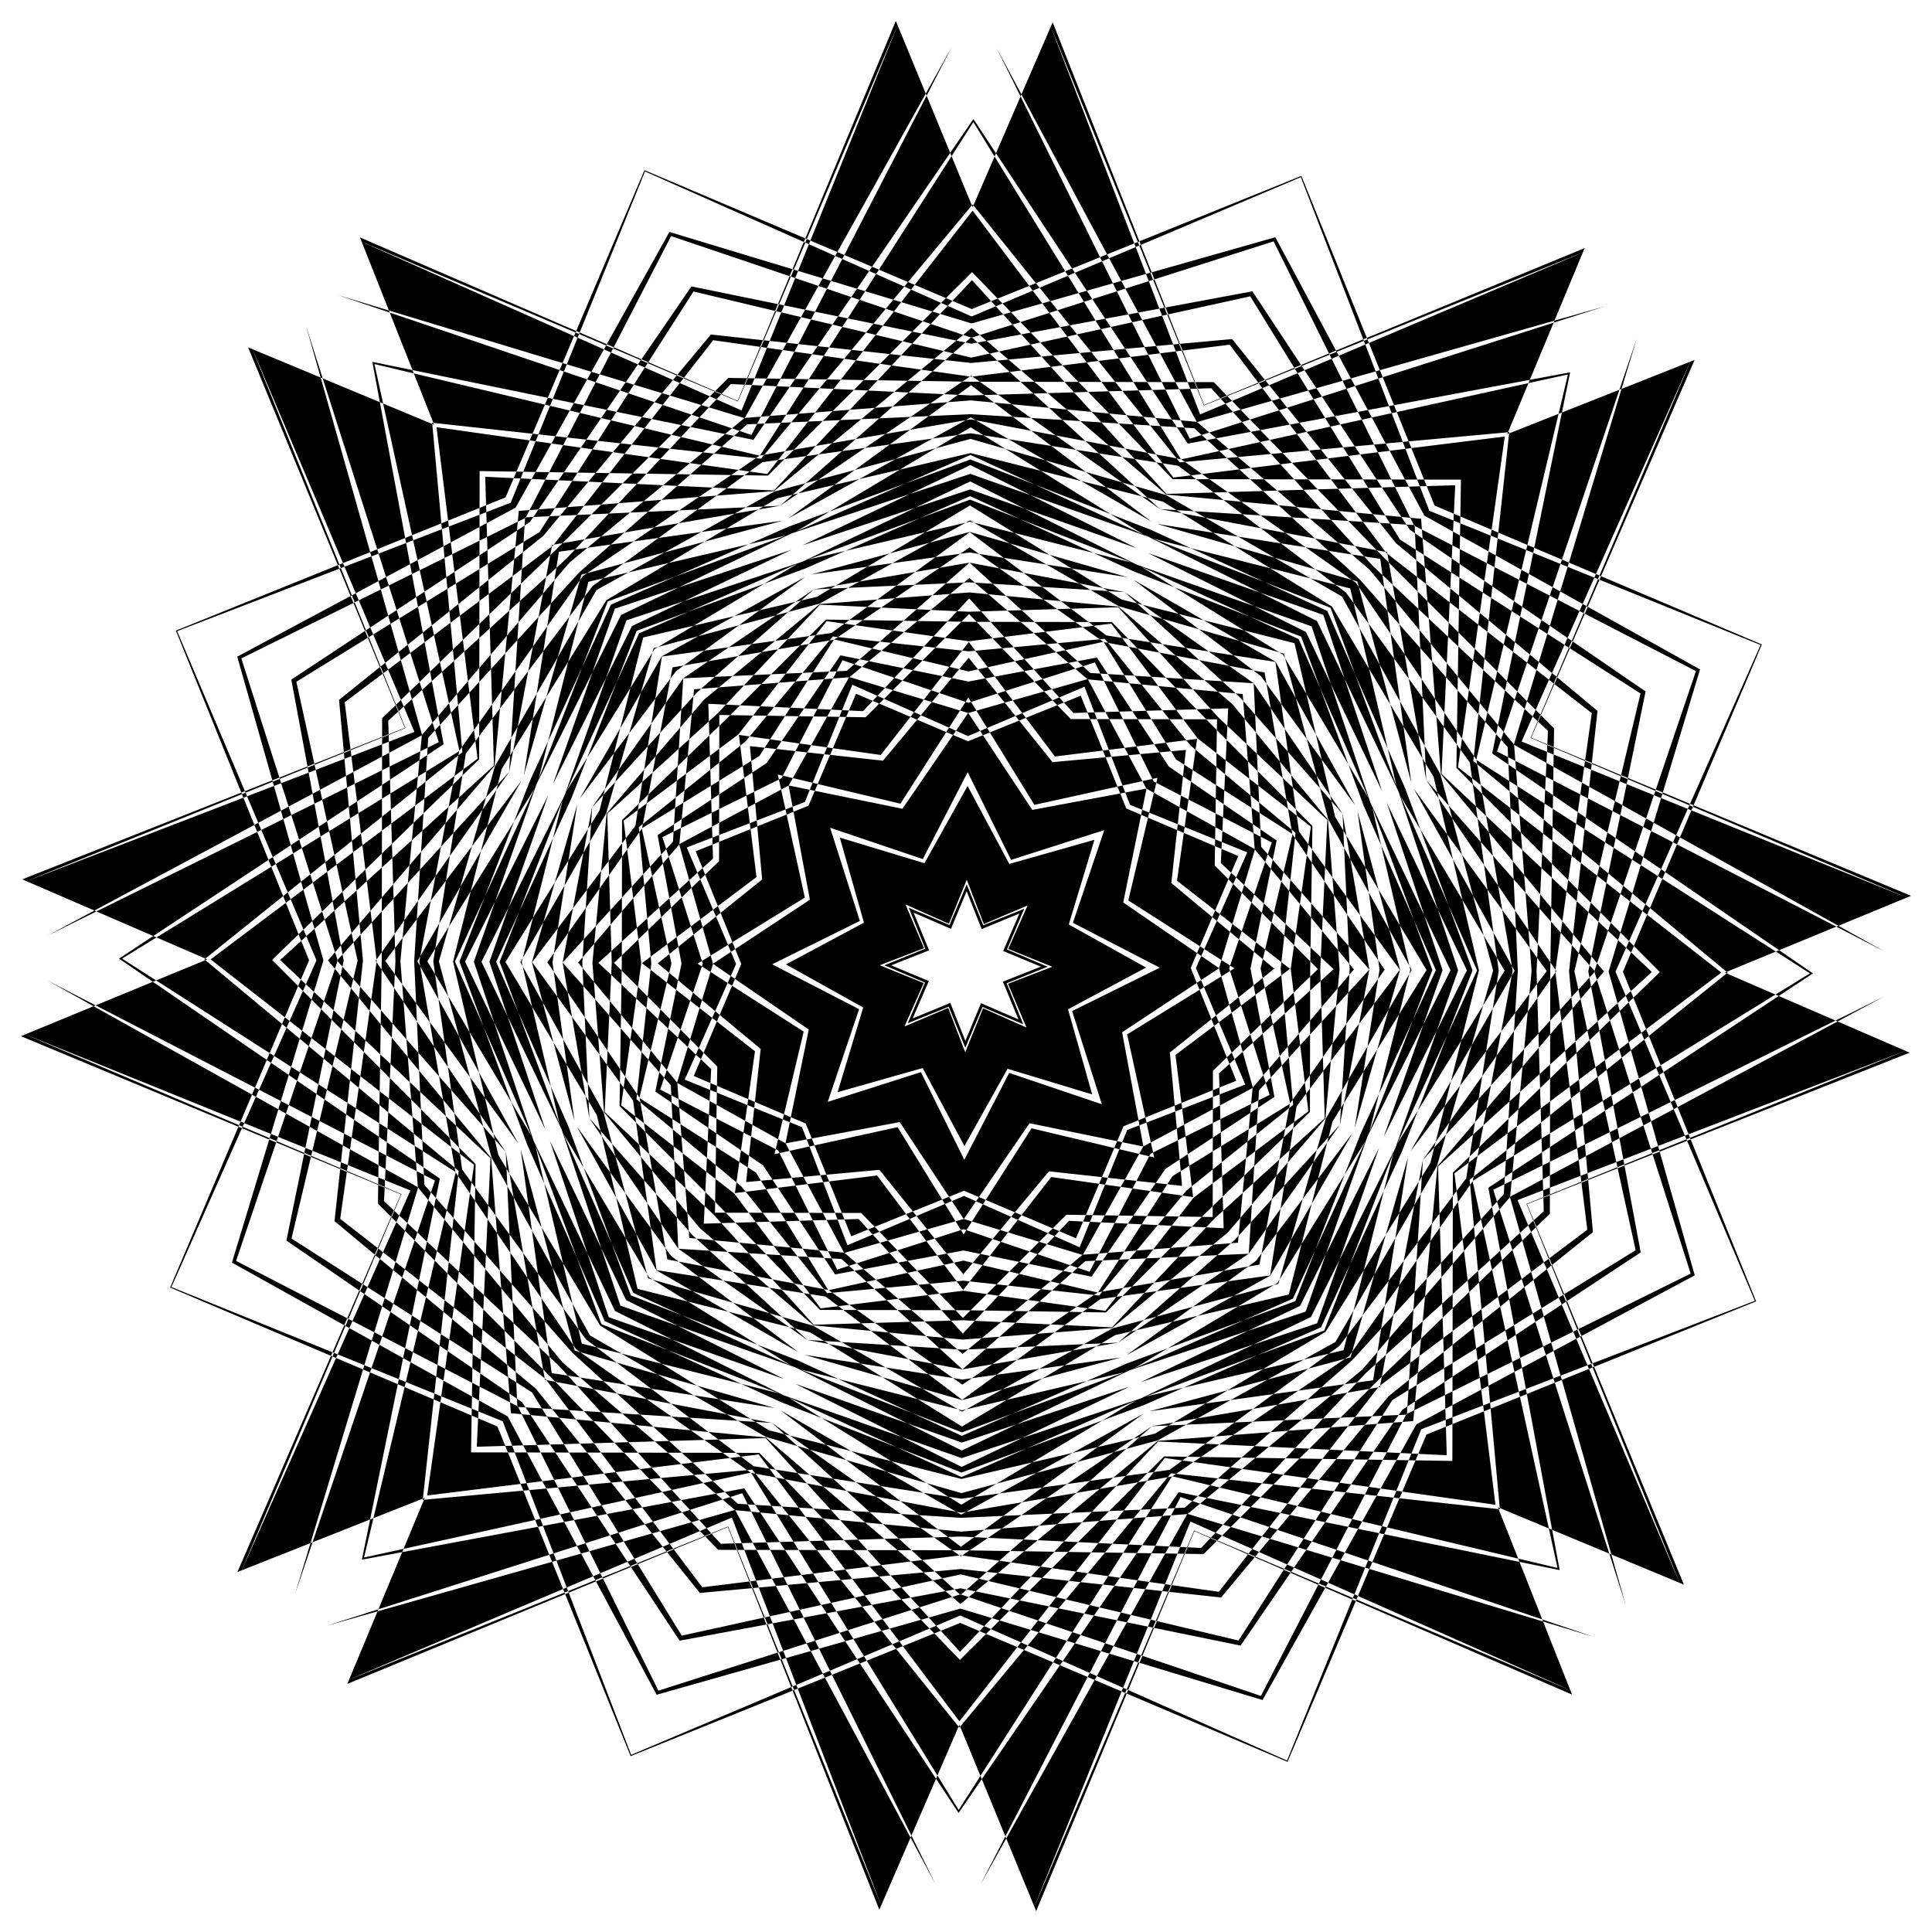 <svg xmlns="http://www.w3.org/2000/svg" viewBox="0 0 1635.421 1635.421"><path d="M803.697 783.024l-34.437-14.617 14.014 34.686-34.686 14.014 34.436 14.618-14.617 34.436 34.686-14.014 14.015 34.686 14.617-34.436 34.436 14.617-14.014-34.686 34.686-14.014-34.436-14.618 14.617-34.436-34.686 14.014-14.014-34.686-14.617 34.436zm-34.437-14.617l34.437 14.617 14.617-34.436 14.014 34.686 34.686-14.014-14.617 34.436 34.436 14.618-34.686 14.014 14.014 34.686-34.436-14.617-14.618 34.436-14.014-34.686-34.686 14.014 14.617-34.436-34.436-14.618 34.686-14.014-14.014-34.686zm34.437 14.617l-34.437-14.617 14.014 34.686-34.686 14.015 34.436 14.617-14.617 34.436 34.686-14.014 14.015 34.686 14.617-34.436 34.436 14.617-14.014-34.686 34.686-14.014-34.436-14.617 14.617-34.437-34.686 14.014-14.014-34.686-14.617 34.436zm-34.437-14.618l34.436 14.618 14.618-34.437 14.014 34.687 34.687-14.014-14.617 34.436 34.436 14.618-34.686 14.014 14.014 34.687-34.437-14.617-14.618 34.436-14.014-34.686-34.687 14.014 14.618-34.437-34.437-14.618 34.687-14.014-14.014-34.687zm34.436 14.618l-34.437-14.618 14.015 34.687-34.687 14.015 34.437 14.617-14.618 34.437 34.687-14.014 14.014 34.687 14.618-34.437 34.437 14.617-14.014-34.687 34.687-14.014-34.437-14.618 14.617-34.437-34.687 14.015-14.014-34.687-14.618 34.437zm-34.436-14.617l34.436 14.617 14.618-34.436 14.014 34.686 34.687-14.014-14.618 34.437 34.436 14.617-34.686 14.014 14.014 34.687-34.436-14.618-14.618 34.437-14.014-34.687-34.686 14.014 14.617-34.436-34.436-14.618 34.686-14.014-14.014-34.686zm34.437 14.617l-34.437-14.617 14.014 34.686-34.686 14.014 34.436 14.618-14.617 34.436 34.686-14.014 14.015 34.686 14.617-34.436 34.436 14.617-14.014-34.686 34.687-14.014-34.437-14.617 14.617-34.437-34.686 14.014-14.014-34.686-14.617 34.436zm-34.437-14.617l34.437 14.617 14.617-34.436 14.014 34.686 34.686-14.014-14.617 34.437 34.436 14.617-34.686 14.014 14.014 34.686-34.436-14.617-14.618 34.436-14.014-34.686-34.686 14.014 14.617-34.436-34.436-14.618 34.686-14.014-14.014-34.686zm34.437 14.617l-34.437-14.617 14.014 34.686-34.686 14.014 34.436 14.618-14.617 34.436 34.686-14.014 14.014 34.686 14.618-34.436 34.436 14.617-14.014-34.686 34.686-14.014-34.436-14.618 14.617-34.436-34.686 14.014-14.014-34.686-14.617 34.436zm-34.437-14.617l34.436 14.617 14.618-34.436 14.014 34.686 34.686-14.014-14.617 34.436 34.436 14.618-34.686 14.014 14.014 34.686-34.436-14.617-14.618 34.436-14.014-34.686-34.686 14.014 14.617-34.436-34.436-14.618 34.686-14.014-14.014-34.686zm34.437 14.617l-34.437-14.617 14.014 34.686-34.686 14.015 34.436 14.617-14.617 34.436 34.686-14.014 14.015 34.687 14.617-34.437 34.436 14.618-14.014-34.687 34.687-14.014-34.437-14.617 14.618-34.437-34.687 14.014-14.014-34.686-14.617 34.436zm-34.437-14.617l34.436 14.617 14.618-34.436 14.014 34.686 34.686-14.014-14.617 34.437 34.437 14.617-34.687 14.014 14.014 34.686-34.436-14.617-14.618 34.437-14.014-34.687-34.686 14.014 14.617-34.436-34.436-14.618 34.686-14.014-14.014-34.686zm34.437 14.617l-34.437-14.617 14.014 34.686-34.686 14.014 34.436 14.618-14.617 34.436 34.686-14.014 14.014 34.686 14.618-34.436 34.436 14.617-14.014-34.686 34.686-14.014-34.436-14.618 14.617-34.436-34.686 14.014-14.014-34.686-14.617 34.436zm-34.437-14.617l34.436 14.617 14.618-34.436 14.014 34.686 34.686-14.014-14.617 34.436 34.436 14.618-34.686 14.014 14.014 34.686-34.436-14.617-14.618 34.436-14.014-34.686-34.686 14.014 14.617-34.436-34.436-14.618 34.686-14.014-14.014-34.686zm34.437 14.617l-34.437-14.617 14.014 34.686-34.686 14.014 34.436 14.618-14.617 34.436 34.686-14.014 14.015 34.686 14.617-34.436 34.436 14.617-14.014-34.686 34.686-14.014-34.436-14.618 14.617-34.436-34.686 14.014-14.014-34.686-14.617 34.436zm-34.437-14.617l34.437 14.617 14.617-34.436 14.014 34.686 34.686-14.014-14.617 34.436 34.436 14.618-34.686 14.014 14.014 34.686-34.436-14.617-14.618 34.436-14.014-34.686-34.686 14.014 14.617-34.436-34.436-14.618 34.686-14.014-14.014-34.686zm34.437 14.617l-34.437-14.617 14.014 34.686-34.686 14.014 34.436 14.618-14.617 34.436 34.686-14.014 14.015 34.686 14.617-34.436 34.436 14.617-14.014-34.686 34.686-14.014-34.436-14.618 14.617-34.436-34.686 14.014-14.014-34.686-14.617 34.436zm-34.437-14.617l34.437 14.618 14.617-34.437 14.014 34.687 34.686-14.015-14.617 34.437 34.436 14.617-34.686 14.014 14.014 34.686-34.436-14.617-14.617 34.436-14.015-34.686-34.686 14.014 14.618-34.436-34.437-14.618 34.687-14.014-14.015-34.686zm34.437 14.617l-34.437-14.617 14.014 34.686-34.686 14.015 34.437 14.617-14.618 34.436 34.686-14.014 14.015 34.686 14.617-34.436 34.436 14.617-14.014-34.686 34.686-14.014-34.436-14.617 14.617-34.437-34.686 14.014-14.014-34.686-14.617 34.437zm-34.437-14.617l34.437 14.617 14.617-34.436 14.014 34.686 34.686-14.014-14.617 34.436 34.436 14.618-34.686 14.014 14.014 34.686-34.436-14.617-14.618 34.436-14.014-34.686-34.686 14.014 14.617-34.436-34.436-14.618 34.686-14.014-14.014-34.686zm34.437 14.617l-34.437-14.617 14.014 34.686-34.686 14.015 34.436 14.617-14.617 34.436 34.686-14.014 14.015 34.686 14.617-34.436 34.436 14.617-14.014-34.686 34.686-14.014-34.436-14.617 14.617-34.437-34.686 14.014-14.014-34.686-14.617 34.436zm-34.437-14.617l34.436 14.617 14.618-34.436 14.014 34.686 34.686-14.014-14.617 34.436 34.436 14.618-34.686 14.014 14.014 34.686-34.436-14.617-14.618 34.436-14.014-34.686-34.686 14.014 14.617-34.436-34.436-14.618 34.686-14.014-14.014-34.686zm34.437 14.617l-34.437-14.617 14.014 34.686-34.686 14.015 34.436 14.617-14.617 34.436 34.686-14.014 14.015 34.687 14.617-34.437 34.436 14.618-14.014-34.687 34.687-14.014-34.437-14.617 14.618-34.437-34.687 14.014-14.014-34.686-14.617 34.436zm-34.437-14.617l34.436 14.617 14.618-34.436 14.014 34.686 34.686-14.014-14.617 34.436 34.436 14.618-34.686 14.014 14.014 34.686-34.436-14.617-14.618 34.436-14.014-34.686-34.686 14.014 14.617-34.436-34.436-14.618 34.686-14.014-14.014-34.686zm34.437 14.617l-34.437-14.617 14.014 34.686-34.686 14.015 34.437 14.617-14.618 34.436 34.686-14.014 14.015 34.686 14.617-34.436 34.436 14.617-14.014-34.686 34.686-14.014-34.436-14.618 14.617-34.436-34.686 14.014-14.014-34.686-14.617 34.437zm-34.437-14.617l34.436 14.617 14.618-34.436 14.014 34.686 34.686-14.014-14.617 34.436 34.436 14.618-34.686 14.014 14.014 34.686-34.436-14.617-14.618 34.436-14.014-34.686-34.686 14.014 14.617-34.436-34.436-14.618 34.686-14.014-14.014-34.686zm34.437 14.617l-34.437-14.617 14.014 34.686-34.686 14.015 34.436 14.617-14.617 34.436 34.686-14.014 14.015 34.686 14.617-34.436 34.436 14.617-14.014-34.686 34.686-14.014-34.436-14.617 14.617-34.437-34.686 14.014-14.014-34.686-14.617 34.436zm-34.437-14.617l34.437 14.617 14.617-34.436 14.014 34.686 34.686-14.014-14.617 34.437 34.436 14.617-34.686 14.014 14.014 34.686-34.436-14.617-14.618 34.436-14.014-34.686-34.686 14.014 14.617-34.436-34.436-14.618 34.686-14.014-14.014-34.686zm34.437 14.617l-34.437-14.617 14.014 34.686-34.686 14.015 34.437 14.617-14.618 34.436 34.686-14.014 14.015 34.686 14.617-34.436 34.436 14.617-14.014-34.686 34.686-14.014-34.436-14.617 14.617-34.437-34.686 14.014-14.014-34.686-14.617 34.437zm-34.437-14.617l34.437 14.618 14.617-34.437 14.014 34.687 34.686-14.015-14.617 34.437 34.436 14.617-34.686 14.014 14.014 34.686-34.436-14.617-14.617 34.436-14.015-34.686-34.686 14.014 14.618-34.436-34.437-14.617 34.687-14.015-14.015-34.686zm34.437 14.617l-34.437-14.617 14.014 34.686-34.686 14.015 34.437 14.617-14.618 34.436 34.686-14.014 14.015 34.686 14.617-34.436 34.436 14.617-14.014-34.686 34.686-14.014-34.436-14.617 14.617-34.437-34.686 14.014-14.014-34.686-14.617 34.437zm-34.437-14.617l34.437 14.618 14.617-34.437 14.014 34.687 34.686-14.015-14.617 34.437 34.436 14.617-34.686 14.014 14.014 34.686-34.436-14.617-14.618 34.436-14.014-34.686-34.686 14.014 14.618-34.436-34.437-14.618 34.687-14.014-14.015-34.686zm34.437 14.618l-34.437-14.618 14.014 34.686-34.686 14.015 34.437 14.617-14.618 34.436 34.686-14.014 14.015 34.686 14.617-34.436 34.436 14.617-14.014-34.686 34.686-14.014-34.436-14.617 14.617-34.437-34.686 14.014-14.014-34.686-14.617 34.437zm-30.375-10.484L805 786.249l13.264-31.866 12.706 32.093 31.912-13.154L849.172 805l31.866 13.264-32.093 12.706 13.154 31.912-31.677-13.709-13.264 31.866-12.706-32.093-31.911 13.154 13.708-31.677-31.866-13.264 32.093-12.706-13.154-31.911zm-48.721-185.286l-40.228 94.77-95.458 38.568 38.568 95.458-40.228 94.77 94.77 40.227 38.568 95.458 95.458-38.567 94.77 40.227 40.227-94.77 95.458-38.567-38.567-95.458 40.227-94.77-94.77-40.228-38.567-95.457-95.458 38.567-94.77-40.228zm-40.228 94.77l40.228-94.77 94.77 40.228 95.457-38.567 38.568 95.457 94.77 40.228-40.227 94.77 38.567 95.457-95.458 38.568-40.227 94.77-94.77-40.227-95.458 38.567-38.568-95.458-94.77-40.227 40.228-94.77-38.568-95.458 95.458-38.567zm40.228-94.77l-40.228 94.77-95.458 38.568 38.568 95.458-40.228 94.77 94.77 40.227 38.568 95.458 95.457-38.568 94.77 40.228 40.228-94.77 95.458-38.568-38.568-95.457 40.228-94.77-94.77-40.228-38.568-95.458-95.457 38.568-94.77-40.228zm-40.228 94.77l40.227-94.77 94.77 40.228 95.459-38.568 38.567 95.458 94.77 40.227-40.227 94.77 38.567 95.459-95.458 38.567-40.227 94.77-94.77-40.227-95.458 38.567-38.568-95.458-94.77-40.227 40.228-94.77-38.568-95.458 95.458-38.568zm40.227-94.77l-40.227 94.77-95.458 38.568 38.568 95.458-40.228 94.77 94.77 40.227 38.568 95.458 95.458-38.567 94.77 40.227 40.227-94.77 95.458-38.567-38.567-95.458 40.227-94.77-94.77-40.228-38.567-95.458-95.458 38.568-94.77-40.228zm-40.227 94.77l40.228-94.77 94.77 40.228 95.457-38.567 38.568 95.457 94.77 40.228-40.228 94.77 38.568 95.457-95.458 38.568-40.227 94.77-94.77-40.228-95.458 38.568-38.567-95.458-94.77-40.227 40.227-94.77-38.567-95.458 95.457-38.567zm40.228-94.77l-40.228 94.77-95.457 38.568 38.567 95.458-40.227 94.77 94.77 40.227 38.567 95.458 95.458-38.567 94.77 40.227 40.227-94.77 95.458-38.567-38.568-95.458 40.228-94.77-94.77-40.228-38.568-95.457-95.457 38.567-94.77-40.227zm-40.228 94.77l40.227-94.77 94.77 40.228 95.459-38.568 38.567 95.458 94.77 40.228-40.227 94.77 38.567 95.458-95.457 38.567-40.228 94.77-94.77-40.227-95.458 38.567-38.568-95.457-94.77-40.228 40.228-94.77-38.568-95.458 95.458-38.568zm40.228-94.77l-40.228 94.77-95.458 38.568 38.568 95.458-40.228 94.77 94.77 40.227 38.568 95.458 95.458-38.567 94.77 40.227 40.227-94.77 95.458-38.567-38.567-95.458 40.227-94.77-94.77-40.228-38.567-95.458-95.458 38.568-94.77-40.228zm-40.228 94.77l40.228-94.77 94.77 40.228 95.457-38.567 38.568 95.457 94.77 40.228-40.228 94.77 38.568 95.457-95.458 38.568-40.227 94.77-94.77-40.228-95.458 38.568-38.567-95.458-94.77-40.227 40.227-94.77-38.567-95.458 95.457-38.567zm40.228-94.77l-40.228 94.77-95.457 38.568 38.567 95.458-40.227 94.77 94.77 40.227 38.567 95.458 95.458-38.568 94.77 40.228 40.227-94.77 95.458-38.568-38.568-95.457 40.228-94.77-94.77-40.228-38.568-95.457-95.457 38.567-94.77-40.227zm-40.228 94.77l40.228-94.77 94.77 40.228 95.457-38.567 38.568 95.457 94.77 40.228-40.227 94.77 38.567 95.458-95.458 38.567-40.227 94.77-94.77-40.227-95.458 38.567-38.568-95.458-94.77-40.227 40.228-94.77-38.568-95.458 95.458-38.567zm40.228-94.77l-40.228 94.77-95.458 38.568 38.568 95.458-40.228 94.77 94.77 40.227 38.568 95.458 95.458-38.567 94.77 40.227 40.227-94.77 95.458-38.567-38.567-95.458 40.227-94.77-94.77-40.228-38.567-95.458-95.458 38.568-94.77-40.228zm-40.228 94.77l40.227-94.77 94.77 40.228 95.459-38.568 38.567 95.458 94.77 40.227-40.227 94.77 38.567 95.459-95.458 38.567-40.227 94.77-94.77-40.227-95.458 38.567-38.568-95.458-94.77-40.227 40.228-94.77-38.568-95.458 95.458-38.568zm40.228-94.77l-40.228 94.77-95.458 38.568 38.568 95.458-40.228 94.77 94.77 40.227 38.568 95.458 95.458-38.567 94.77 40.227 40.227-94.77 95.458-38.567-38.567-95.458 40.227-94.77-94.77-40.228-38.567-95.458-95.458 38.568-94.77-40.228zm-40.228 94.77l40.228-94.77 94.77 40.228 95.457-38.567 38.568 95.457 94.77 40.228-40.227 94.77 38.567 95.457-95.458 38.568-40.227 94.77-94.77-40.227-95.458 38.567-38.567-95.458-94.77-40.227 40.227-94.77-38.567-95.458 95.457-38.567zm40.228-94.77l-40.228 94.77-95.457 38.568 38.567 95.458-40.227 94.77 94.77 40.227 38.567 95.458 95.458-38.568 94.77 40.228 40.227-94.77 95.458-38.567-38.567-95.458 40.227-94.77-94.77-40.228-38.567-95.457-95.458 38.567-94.77-40.227zm-40.228 94.77l40.228-94.77 94.77 40.228 95.458-38.568 38.567 95.458 94.77 40.228-40.227 94.77 38.567 95.458-95.458 38.567-40.227 94.77-94.77-40.227-95.458 38.567-38.568-95.458-94.77-40.227 40.228-94.77-38.568-95.458 95.458-38.568zm40.228-94.77l-40.228 94.77-95.458 38.568 38.568 95.458-40.228 94.77 94.77 40.227 38.568 95.458 95.458-38.567 94.77 40.227 40.227-94.77 95.458-38.567-38.568-95.458 40.228-94.77-94.77-40.228-38.567-95.458-95.458 38.568-94.77-40.228zm-40.228 94.77l40.228-94.77 94.77 40.228 95.458-38.568 38.567 95.458 94.77 40.228-40.227 94.77 38.567 95.458-95.458 38.567-40.227 94.77-94.77-40.227-95.458 38.567-38.568-95.458-94.77-40.227 40.228-94.77-38.568-95.458 95.458-38.568zm40.228-94.77l-40.228 94.77-95.458 38.568 38.568 95.458-40.228 94.77 94.77 40.227 38.568 95.458 95.458-38.567 94.77 40.227 40.227-94.77 95.458-38.567-38.567-95.458 40.227-94.77-94.77-40.228-38.567-95.457-95.458 38.567-94.77-40.228zm-40.228 94.77l40.228-94.77 94.77 40.228 95.457-38.567 38.568 95.457 94.77 40.228-40.227 94.77 38.567 95.458-95.458 38.567-40.227 94.77-94.77-40.227-95.458 38.567-38.568-95.458-94.77-40.227 40.228-94.77-38.568-95.458 95.458-38.567zm40.228-94.77l-40.228 94.77-95.458 38.568 38.568 95.458-40.228 94.77 94.77 40.227 38.568 95.458 95.458-38.567 94.77 40.227 40.227-94.77 95.458-38.567-38.567-95.458 40.227-94.77-94.77-40.228-38.567-95.458-95.458 38.568-94.77-40.228zm-40.228 94.77l40.228-94.77 94.77 40.228 95.457-38.568 38.568 95.458 94.77 40.228-40.227 94.77 38.567 95.457-95.458 38.568-40.227 94.77-94.77-40.227-95.458 38.567-38.568-95.458-94.77-40.227 40.228-94.77-38.568-95.458 95.458-38.568zm40.228-94.77l-40.228 94.77-95.458 38.568 38.568 95.458-40.228 94.77 94.77 40.227 38.568 95.458 95.458-38.568 94.77 40.228 40.227-94.77 95.458-38.567-38.568-95.458 40.228-94.77-94.77-40.228-38.567-95.458-95.458 38.568-94.77-40.228zm-40.228 94.77l40.228-94.77 94.77 40.228 95.457-38.568 38.568 95.458 94.77 40.228-40.227 94.77 38.567 95.458-95.458 38.567-40.227 94.77-94.77-40.227-95.458 38.567-38.568-95.458-94.77-40.227 40.228-94.77-38.568-95.458 95.458-38.568zm40.228-94.77l-40.228 94.77-95.458 38.568 38.568 95.457-40.228 94.77 94.77 40.228 38.568 95.458 95.458-38.568 94.77 40.228 40.227-94.77 95.458-38.568-38.568-95.457 40.228-94.77-94.77-40.228-38.568-95.458-95.457 38.568-94.77-40.228zm-40.228 94.77l40.228-94.77 94.77 40.228 95.457-38.568 38.568 95.458 94.77 40.228-40.227 94.77 38.567 95.457-95.458 38.568-40.227 94.77-94.77-40.227-95.458 38.567-38.568-95.458-94.77-40.227 40.228-94.77-38.568-95.458 95.458-38.568zm40.228-94.77l-40.228 94.77-95.458 38.568 38.568 95.457-40.228 94.77 94.77 40.228 38.568 95.458 95.457-38.568 94.77 40.228 40.228-94.77 95.458-38.568-38.568-95.457 40.228-94.77-94.77-40.228-38.568-95.458-95.457 38.567-94.77-40.227zm-40.228 94.77l40.227-94.77 94.77 40.228 95.459-38.568 38.567 95.458 94.77 40.227-40.227 94.77 38.567 95.458-95.458 38.568-40.227 94.77-94.77-40.228-95.458 38.568-38.568-95.458-94.77-40.227 40.227-94.77-38.567-95.458 95.458-38.568zm40.228-94.77l-40.228 94.77-95.458 38.568 38.568 95.457-40.228 94.77 94.77 40.228 38.568 95.458 95.458-38.567 94.77 40.227 40.227-94.77 95.458-38.568-38.567-95.457 40.227-94.77-94.77-40.228-38.567-95.458-95.458 38.568-94.77-40.228zm-40.228 94.77l40.227-94.77 94.77 40.228 95.459-38.568 38.567 95.458 94.77 40.227-40.227 94.77 38.567 95.459-95.458 38.567-40.227 94.77-94.77-40.227-95.458 38.567-38.568-95.458-94.77-40.227 40.228-94.77-38.568-95.458 95.458-38.568zm40.227-94.77l-40.227 94.77-95.458 38.568 38.567 95.458-40.227 94.77 94.77 40.228 38.568 95.457 95.458-38.567 94.77 40.227 40.228-94.77 95.457-38.567-38.567-95.458 40.227-94.77-94.77-40.228-38.567-95.458-95.458 38.568-94.77-40.228zm-43.312 91.63l40.226-99.27 97.895 43.466 98.64-41.751 38.487 99.958 99.27 40.226-43.466 97.895 41.751 98.64-99.957 38.487-40.226 99.27-97.896-43.466-98.639 41.751-38.487-99.957-99.271-40.226 43.466-97.896-41.751-98.639 99.958-38.487zm37.582-105.813l-51.268 91.887-92.767 49.657 28.72 101.226-30.483 100.709 91.887 51.269 49.657 92.767 101.226-28.721 100.709 30.483 51.269-91.886 92.767-49.657-28.721-101.226 30.483-100.71-91.886-51.268-49.657-92.767-101.226 28.72-100.71-30.483zm-57.33 85.718l51.59-99.924 106.525 36.042 107.137-34.177 49.84 100.81 99.924 51.59-36.042 106.524 34.177 107.138-100.81 49.838-51.59 99.924-106.525-36.042-107.137 34.178-49.839-100.81-99.924-51.59 36.042-106.525L560.73 708.63l100.81-49.839zm49.922-104.054l-62.547 91.207-92.285 60.946 20.266 108.72-22.16 108.35 91.207 62.547 60.946 92.285 108.72-20.266 108.35 22.16 62.547-91.207 92.285-60.945-20.266-108.72 22.16-108.35-91.207-62.548-60.945-92.285-108.72 20.266-108.351-22.16zm-68.537 85.111l63.088-98.597 113.874 27.1 114.33-25.109 61.357 99.684 98.598 63.088-27.1 113.874 25.108 114.33-99.683 61.357-63.089 98.598-113.873-27.1-114.33 25.108-61.358-99.683-98.597-63.089 27.1-113.873-25.109-114.33 99.684-61.358zm62.085-101.081l-74.012 88.944-90.223 72.448 10.559 115.228-12.568 115.026 88.944 74.012 72.448 90.223 115.228-10.56 115.026 12.569 74.012-88.945 90.222-72.448-10.558-115.228 12.568-115.025-88.945-74.012-72.448-90.223-115.228 10.559-115.025-12.568zm-79.975 82.877l74.736-95.843 120.339 17.027 120.617-14.924 73.052 97.132 95.843 74.736-17.028 120.338 14.925 120.618-97.133 73.052-74.736 95.842-120.338-17.027-120.617 14.925-73.052-97.133L525.8 935.65l17.028-120.338-14.925-120.617 97.132-73.052zm74.192-97.188l-85.738 85.438-86.922 84.235-.212 121.04-1.9 121.026 85.438 85.739 84.235 86.922 121.04.212 121.026 1.9 85.739-85.438 86.922-84.235.212-121.04 1.9-121.026-85.438-85.74-84.235-86.92-121.04-.213-121.027-1.9zm-91.707 79.364l86.613-91.973 126.195 5.994 126.28-3.79 84.994 93.47 91.974 86.613-5.994 126.195 3.79 126.28-93.47 84.994-86.614 91.974-126.194-5.994-126.28 3.79-84.995-93.47-91.973-86.614 5.994-126.194-3.791-126.28 93.471-84.995zm86.389-92.53l-97.85 80.867-82.562 96.424-12.01 126.371 9.803 126.562 80.866 97.85 96.424 82.561 126.371 12.01 126.562-9.802 97.85-80.866 82.562-96.424 12.01-126.372-9.803-126.562-80.866-97.85-96.424-82.561-126.372-12.01-126.562 9.803zm-103.847 74.765l98.845-87.143 131.638-5.978 131.513 8.275 97.31 88.854 87.142 98.845 5.979 131.638-8.275 131.513-88.855 97.31-98.845 87.142-131.638 5.979-131.513-8.275-97.31-88.855-87.142-98.845-5.978-131.638 8.275-131.513 88.854-97.31zm98.838-87.16l-110.513 75.28-77.196 109.182-24.914 131.375 22.617 131.79 75.28 110.513 109.182 77.196 131.375 24.915 131.79-22.618 110.513-75.28 77.197-109.182 24.914-131.375-22.618-131.79-75.279-110.513-109.183-77.196-131.375-24.914-131.79 22.617zm-116.543 69.143l109.28-79.691-121.487 67.27-69.38 120.294 81.587-107.873zM467.674 814.656l20.922-133.623-38.338 133.471 36.003 134.12-18.587-133.968zm100.363 248.408l-79.691-109.28 67.27 121.487 120.294 69.38-107.873-81.587zm246.619 104.684l-133.623-20.923 133.471 38.338 134.12-36.003-133.968 18.588zm248.408-100.364l-109.28 79.692 121.487-67.27 69.38-120.295-81.587 107.873zm104.684-246.619l-20.923 133.624 38.338-133.472-36.003-134.12 18.588 133.968zm-100.364-248.408l79.692 109.28-67.27-121.487-120.295-69.38 107.873 81.587zM820.765 467.674l133.624 20.922-133.472-38.338-134.12 36.003 133.968-18.587zm-266.67 81.78l121.126-72.269-134.232 58.932L479.724 669.3l74.372-119.846zM441.622 814.43l34.547-136.75-53.246 136.586 50.854 137.496L441.62 814.43zm107.833 266.897L477.185 960.2l58.932 134.232 133.183 61.266-119.846-74.372zM814.43 1193.8l-136.75-34.547 136.586 53.245 137.496-50.853L814.43 1193.8zm266.897-107.834l-121.126 72.27 134.232-58.933 61.266-133.183-74.372 119.846zM1193.8 820.993l-34.547 136.75 53.245-136.587-50.853-137.496 32.155 137.333zm-107.834-266.897l72.27 121.125-58.933-134.232-133.183-61.265 119.846 74.372zM820.993 441.62l136.75 34.547-136.587-53.246-137.496 50.854 137.333-32.155zm-286.056 88.337l134.904-64.51-149.358 49.802-52.4 148.465 66.854-133.757zM414.288 814.19l49.776-141.006-70.397 140.826 67.929 142.033-47.308-141.853zm115.67 286.294l-64.51-134.903 49.802 149.357 148.465 52.4-133.757-66.854zm284.232 120.65l-141.006-49.777 140.826 70.397 142.033-67.928-141.853 47.307zm286.294-115.671l-134.903 64.51 149.357-49.801 52.4-148.466-66.854 133.757zm120.65-284.232l-49.777 141.006 70.397-140.826-67.928-142.033 47.307 141.853zm-115.671-286.294l64.51 134.904-49.801-149.358-148.466-52.4 133.757 66.854zM821.231 414.288l141.006 49.776-140.826-70.397-142.033 67.929 141.853-47.308zm-306.754 94.85l151.082-55.87-167.463 39.2-42.116 166.754 58.497-150.085zm-129.38 304.797L452.425 667.6 361.728 813.73l88.132 147.694-64.762-147.49zm124.04 307.01L453.27 969.862l39.2 167.463 166.753 42.117-150.085-58.497zm304.798 129.379L667.6 1182.998l146.132 90.695 147.694-88.131-147.49 64.762zm307.01-124.04l-151.083 55.869 167.463-39.2 42.117-166.753-58.497 150.084zm129.379-304.798l-67.326 146.337 90.695-146.133-88.131-147.693 64.762 147.489zm-124.04-307.01l55.869 151.083-39.2-167.463L976.2 455.98l150.084 58.497zM821.486 385.099l146.337 67.326-146.133-90.696-147.693 88.132 147.489-64.762zm-329.287 101.37l170.224-45.685-189.315 26.257-29.557 188.828 48.648-169.4zm-138.884 327.19l88.063-152.67-115.3 152.432L438.7 967.842l-85.385-154.184zm133.153 329.564L440.783 973l26.257 189.315 188.828 29.557-169.4-48.649zm327.19 138.884l-152.67-88.062 152.432 115.299 154.422-112.621-154.184 85.384zm329.564-133.152L973 1194.638l189.315-26.257 29.557-188.828-48.649 169.4zm138.884-327.19l-88.062 152.67L1309.343 822 1196.722 667.58l85.384 154.183zm-133.152-329.565l45.684 170.224-26.257-189.315-188.828-29.557 169.4 48.648zm-327.19-138.884l152.67 88.063L822 326.078 667.58 438.7l154.183-85.385zm-354.35 107.932l192.904-33.096 161.754-110.195 159.806 113.001 192.297 36.458 33.095 192.903 110.196 161.754-113.002 159.806-36.457 192.296-192.904 33.096-161.754 110.195-159.805-113.001-192.297-36.457-33.096-192.904-110.195-161.754 113.001-159.805 36.458-192.297zm192.897-33.113l-215.814 9.792-13.557 215.61-145.68 159.528L428.134 975.11l9.792 215.815 215.61 13.556 159.528 145.68 162.046-142.873 215.815-9.792 13.556-215.61 145.68-159.529-142.873-162.046-9.792-215.814-215.61-13.557-159.529-145.68-162.046 142.874zm-221.158 4.353l216.158-16.73 167.113-138.121L987.1 418.652l215.833 20.5 16.731 216.159 138.12 167.113L1216.77 987.1l-20.501 215.833-216.158 16.731-167.113 138.12L648.32 1216.77l-215.833-20.501-16.73-216.158-138.121-167.114L418.652 648.32l20.5-215.833zM655.086 415.2L410.75 403.586l7.348 244.5-180.983 164.558L415.2 980.336l-11.615 244.334 244.5-7.348 164.559 180.983 167.692-178.083 244.334 11.614-7.348-244.5 180.983-164.558-178.083-167.692 11.614-244.335-244.5 7.349-164.558-180.984L655.086 415.2zM406 398.752l243.991 3.84L822.837 230.34l169.812 175.244 244.02.418-3.84 243.99 172.253 172.846-175.243 169.812-.418 244.02-243.992-3.84-172.844 172.253-169.812-175.243-244.021-.418 3.84-243.992L230.34 812.585l175.244-169.812.418-244.021zm243.447 2.495l-279.924-39.615 34.723 280.574L178.299 812.13l222.948 173.842-39.615 279.924 280.574-34.722 169.925 225.947 173.842-222.947 279.924 39.614-34.722-280.573 225.947-169.925-222.947-173.843 39.614-279.924-280.573 34.723L823.29 178.299 649.448 401.247zm-283.634-43.39l278.397 30.426 179.126-215.277 175.342 218.37 278.886-25.562-30.427 278.397 215.278 179.126-218.371 175.342 25.563 278.886-278.397-30.427-179.127 215.278-175.341-218.371-278.886 25.563 30.426-278.397-215.277-179.127 218.37-175.341-25.562-278.886zm277.393 27.942l-326.233-77.642 71.937 327.539-285.584 175.78L385.8 992.214l-77.642 326.234 327.539-71.937 175.78 285.583 180.738-282.472 326.234 77.642-71.937-327.538 285.583-175.78-282.472-180.739 77.642-326.233-327.538 71.937-175.781-285.584L643.207 385.8zm-328.025-79.465l322.576 65.98 186.21-271.543 181.44 274.75 323.68-60.34-65.98 322.577 271.542 186.21-274.75 181.44 60.34 323.68-322.577-65.98-186.209 271.542-181.441-274.75-323.68 60.34 65.98-322.577-271.542-186.209 274.75-181.441-60.34-323.68zm320.908 61.85L286.388 249.861l343.963 104.116 175.1-313.831L636.09 368.183zM371.42 628.271L40.48 791.882l316.84-169.596-98.098-345.727 112.2 351.713zm-3.238 371.06l-118.321 349.701 104.116-343.962-313.831-175.1 328.036 169.36zM628.273 1264l163.61 330.942-169.597-316.84-345.727 98.098L628.272 1264zm371.058 3.238l349.702 118.321-343.962-104.116-175.1 313.832 169.36-328.037zM1264 1007.15l330.942-163.61-316.84 169.596 98.098 345.727L1264 1007.15zm3.238-371.06l118.321-349.7-104.116 343.961 313.832 175.101-328.037-169.361zM1007.15 371.422L843.54 40.48l169.596 316.84 345.727-98.098-351.713 112.2zm-379.442-23.985L303.608 203.535l321.013 136.262L760.883 18.784 627.707 347.436zM350.824 619.529L19.898 746.949l323.341-130.64-130.638-323.341 138.223 326.56zm-3.388 388.185l-143.901 324.1L339.796 1010.8 18.784 874.54l328.652 133.175zm272.093 276.884l127.42 330.926-130.64-323.342-323.341 130.638 326.56-138.222zm388.185 3.387l324.1 143.901-321.014-136.261-136.261 321.012 133.175-328.652zm276.884-272.092l330.926-127.42-323.342 130.639 130.638 323.342-138.222-326.561zm3.387-388.186l143.901-324.099-136.261 321.013 321.012 136.262-328.652-133.176zm-272.092-276.883L888.473 19.898l130.639 323.341 323.342-130.638-326.561 138.223zM624.62 339.797L303.608 203.535l321.013 136.262L760.883 18.784 624.621 339.797zM343.239 616.309L19.898 746.95l323.341-130.64-130.638-323.341 130.638 323.341zm-3.442 394.492l-136.262 321.012L339.797 1010.8 18.784 874.538l321.013 136.263zm276.512 281.381l130.64 323.342-130.64-323.342-323.341 130.638 323.341-130.638zm394.492 3.443l321.012 136.261-321.013-136.261-136.262 321.012 136.263-321.012zm281.381-276.513l323.342-130.64-323.342 130.64 130.638 323.342-130.638-323.342zm3.443-394.491l136.261-321.013-136.262 321.013 321.013 136.262-321.012-136.262zm-276.513-281.382L888.472 19.898l130.64 323.341 323.342-130.638-323.342 130.638zm-394.491-3.442L303.608 203.535l321.013 136.262L760.883 18.784 624.62 339.797zM343.24 616.31L19.898 746.948 343.24 616.31 212.6 292.968 343.24 616.31zm-3.443 394.49l-136.262 321.013L339.797 1010.8 18.784 874.54 339.797 1010.8zm276.513 281.382l130.638 323.342-130.638-323.342-323.342 130.638 323.342-130.638zm394.49 3.442l321.013 136.262-321.013-136.262-136.261 321.013 136.261-321.013zm281.382-276.512l323.342-130.639-323.342 130.639 130.638 323.342-130.638-323.342zm3.442-394.491l136.262-321.013-136.262 321.013 321.013 136.262-321.013-136.262zM1019.112 343.24L888.473 19.898l130.639 323.342 323.342-130.64-323.342 130.64zm-394.491-3.443L303.608 203.535l321.013 136.262L760.883 18.784 624.62 339.797zM343.24 616.31L19.898 746.948 343.239 616.31 212.602 292.968 343.24 616.31zm-3.443 394.49l-136.262 321.013L339.797 1010.8 18.784 874.54 339.797 1010.8zm276.513 281.382l130.638 323.342-130.638-323.342-323.342 130.638 323.342-130.638zm394.49 3.442l321.013 136.262-321.013-136.261-136.261 321.012 136.261-321.013zm281.382-276.512l323.342-130.639-323.342 130.639 130.638 323.342-130.638-323.342zm3.442-394.491l136.262-321.013-136.262 321.013 321.013 136.262-321.013-136.262zM1019.112 343.24L888.473 19.898l130.639 323.341 323.342-130.638-323.342 130.639zm-394.491-3.443L303.608 203.535l321.013 136.262L760.883 18.784 624.62 339.797zM343.24 616.31L19.897 746.948 343.24 616.31 212.601 292.968 343.24 616.31zm-3.443 394.49l-136.262 321.013L339.797 1010.8 18.784 874.54 339.797 1010.8zm276.513 281.382l130.638 323.342-130.639-323.342-323.341 130.639 323.342-130.64zm394.49 3.442l321.013 136.262-321.013-136.261-136.261 321.012 136.261-321.013zm281.382-276.512l323.342-130.639-323.342 130.639 130.639 323.342-130.64-323.342zm3.442-394.491l136.262-321.013-136.261 321.013 321.012 136.262-321.013-136.262zM1019.112 343.24L888.473 19.897l130.639 323.342 323.342-130.638-323.342 130.639zm-394.491-3.443L303.608 203.535l321.013 136.262L760.883 18.784 624.62 339.797zM343.239 616.31L19.898 746.948 343.24 616.31 212.6 292.968 343.239 616.31zm-3.442 394.49l-136.262 321.013L339.797 1010.8 18.784 874.54 339.797 1010.8zm276.513 281.382l130.638 323.342-130.638-323.342-323.342 130.638 323.342-130.638zm394.49 3.443l321.013 136.261-321.013-136.262-136.261 321.013 136.262-321.012zm281.382-276.513l323.342-130.639-323.342 130.639 130.638 323.342-130.638-323.342zm3.443-394.491l136.261-321.013-136.262 321.013 321.013 136.262-321.012-136.262zm-276.513-281.382L888.473 19.898l130.639 323.342L1342.454 212.6l-323.342 130.638zm-394.491-3.442L303.608 203.535l321.013 136.262L760.883 18.784 624.62 339.797zM343.24 616.31L19.897 746.948 343.24 616.31 212.601 292.968 343.24 616.31zm-3.443 394.49l-136.262 321.013 136.262-321.012L18.784 874.539 339.797 1010.8zm276.513 281.382l130.638 323.342-130.638-323.342-323.342 130.639 323.342-130.64zm394.49 3.442l321.013 136.263-321.012-136.262-136.262 321.012 136.261-321.013zm281.382-276.512l323.342-130.639-323.342 130.639 130.639 323.342-130.64-323.342zm3.442-394.491l136.263-321.013-136.262 321.013 321.012 136.262-321.013-136.262zM1019.112 343.24L888.473 19.897l130.639 323.342 323.342-130.638-323.342 130.639zm-394.491-3.443L303.608 203.535l321.013 136.262L760.883 18.784 624.62 339.797zM343.239 616.31L19.898 746.948 343.24 616.31 212.6 292.968 343.239 616.31zm-3.442 394.49l-136.262 321.013L339.797 1010.8 18.784 874.54 339.797 1010.8zm276.513 281.382l130.638 323.342-130.638-323.342-323.342 130.638 323.342-130.638zm394.49 3.443l321.013 136.261-321.013-136.262-136.261 321.013 136.262-321.012zm281.382-276.513l323.342-130.639-323.342 130.639 130.638 323.342-130.638-323.342zm3.443-394.491l136.261-321.013-136.262 321.013 321.013 136.262-321.012-136.262zm-276.513-281.382L888.473 19.898l130.639 323.342L1342.454 212.6l-323.342 130.638zm-394.491-3.442L303.608 203.535l321.013 136.262L760.883 18.784 624.62 339.797zM343.24 616.31L19.897 746.948 343.24 616.31 212.601 292.968 343.24 616.31zm-3.443 394.49l-136.262 321.013 136.262-321.012L18.784 874.539 339.797 1010.8zm276.513 281.382l130.638 323.342-130.638-323.342-323.342 130.638 323.342-130.638zm394.49 3.442l321.013 136.262-321.012-136.261-136.262 321.012 136.261-321.013zm281.382-276.512l323.342-130.639-323.342 130.639 130.638 323.342-130.638-323.342zm3.442-394.491l136.262-321.013-136.261 321.013 321.012 136.262-321.013-136.262zM1019.112 343.24L888.473 19.897l130.639 323.342 323.342-130.638-323.342 130.639zm-394.491-3.443L303.608 203.535l321.013 136.262L760.883 18.784 624.62 339.797zM343.239 616.31L19.898 746.948 343.24 616.31 212.6 292.968 343.239 616.31zm-3.442 394.49l-136.262 321.013L339.797 1010.8 18.784 874.54 339.797 1010.8zm276.513 281.382l130.638 323.342-130.638-323.342-323.342 130.638 323.342-130.638zm394.49 3.443l321.013 136.261-321.013-136.261-136.261 321.012 136.262-321.012zm281.382-276.513l323.342-130.639-323.342 130.639 130.638 323.342-130.638-323.342zm3.443-394.491l136.261-321.013-136.262 321.013 321.013 136.262-321.012-136.262zm-276.513-281.382L888.473 19.898l130.639 323.342L1342.454 212.6l-323.342 130.638zm-394.491-3.442L303.608 203.535l321.013 136.262L760.883 18.784 624.62 339.797zM343.24 616.31L19.898 746.948 343.239 616.31 212.601 292.968 343.24 616.31zm-3.443 394.49l-136.262 321.013L339.797 1010.8 18.784 874.54 339.797 1010.8zm276.513 281.382l130.638 323.342-130.638-323.342-323.342 130.638 323.342-130.638zm394.49 3.442l321.013 136.262-321.013-136.261-136.261 321.012 136.261-321.013zm281.382-276.512l323.342-130.639-323.342 130.639 130.638 323.342-130.638-323.342zm3.442-394.491l136.262-321.013-136.261 321.013 321.012 136.262-321.013-136.262zM1019.112 343.24L888.473 19.898l130.639 323.341 323.342-130.638-323.342 130.639zm-394.491-3.443L303.608 203.535l321.013 136.262L760.883 18.784 624.62 339.797zM343.239 616.31L19.898 746.948 343.239 616.31 212.601 292.968 343.239 616.31zm-3.442 394.49l-136.262 321.013L339.797 1010.8 18.784 874.54 339.797 1010.8zm276.513 281.382l130.638 323.342-130.638-323.342-323.342 130.638 323.342-130.638zm394.49 3.443l321.013 136.261-321.013-136.261-136.261 321.012 136.262-321.012zm281.382-276.513l323.342-130.639-323.342 130.639 130.638 323.342-130.638-323.342zm3.443-394.491l136.261-321.013-136.261 321.013 321.012 136.262-321.012-136.262zm-276.513-281.382L888.473 19.898l130.639 323.341 323.342-130.638-323.342 130.638zm-394.491-3.442L303.608 203.535l321.013 136.262L760.883 18.784 624.62 339.797zM343.239 616.31L19.898 746.948 343.238 616.31 212.601 292.968 343.239 616.31zm-3.442 394.49l-136.262 321.013L339.797 1010.8 18.784 874.54 339.797 1010.8zm276.513 281.382l130.638 323.342-130.638-323.342-323.342 130.639 323.342-130.64zm394.49 3.443l321.013 136.261-321.013-136.261-136.261 321.012 136.261-321.012zm281.382-276.513l323.342-130.639-323.342 130.639 130.639 323.342-130.64-323.342zm3.443-394.491l136.261-321.013-136.261 321.013 321.012 136.262-321.012-136.262zm-276.513-281.382L888.473 19.898l130.639 323.341 323.342-130.638-323.342 130.638zm-394.491-3.442L303.608 203.535l321.013 136.262L760.883 18.784 624.62 339.797zM343.239 616.31L19.898 746.948 343.238 616.31 212.601 292.968 343.239 616.31zm-3.442 394.49l-136.262 321.013L339.797 1010.8 18.784 874.54 339.797 1010.8zm276.513 281.382l130.638 323.342-130.638-323.342-323.342 130.638 323.342-130.638zm394.49 3.443l321.013 136.261-321.013-136.261-136.261 321.012 136.262-321.012zm281.382-276.513l323.342-130.639-323.342 130.639 130.638 323.342-130.638-323.342zm3.443-394.491l136.261-321.013-136.261 321.013 321.012 136.262-321.012-136.262zm-276.513-281.382L888.473 19.898l130.639 323.341 323.342-130.638-323.342 130.638zm-394.491-3.442L303.608 203.535l321.013 136.262L760.883 18.784 624.62 339.797zM343.239 616.31L19.898 746.948 343.238 616.31 212.601 292.968 343.239 616.31zm-3.442 394.49l-136.262 321.013L339.797 1010.8 18.784 874.54 339.797 1010.8zm276.513 281.382l130.638 323.342-130.638-323.342-323.342 130.638 323.342-130.638zm394.49 3.443l321.013 136.261-321.013-136.261-136.261 321.012 136.262-321.012zm281.382-276.513l323.342-130.639-323.342 130.639 130.638 323.342-130.638-323.342zm3.443-394.491l136.261-321.013-136.261 321.013 321.012 136.262-321.012-136.262zm-276.513-281.382L888.473 19.898l130.639 323.341 323.342-130.638-323.342 130.638zm-394.491-3.442L303.608 203.535l321.013 136.262L760.883 18.784 624.62 339.797zM343.239 616.31L19.898 746.948 343.238 616.31 212.601 292.968 343.239 616.31zm-3.442 394.49l-136.262 321.013L339.797 1010.8 18.784 874.54 339.797 1010.8zm276.513 281.382l130.638 323.342-130.638-323.342-323.342 130.639 323.342-130.639zm394.49 3.443l321.013 136.261-321.013-136.261-136.261 321.012 136.262-321.012zm281.382-276.513l323.342-130.639-323.342 130.639 130.639 323.342-130.639-323.342zm3.443-394.491l136.261-321.013-136.261 321.013 321.012 136.262-321.012-136.262zm-276.513-281.382L888.473 19.898l130.639 323.341 323.342-130.638-323.342 130.638zm-394.491-3.442L303.608 203.535l321.013 136.261L760.883 18.784 624.62 339.797zM343.239 616.309L19.898 746.95l323.341-130.64-130.638-323.341 130.638 323.341zm-3.442 394.492l-136.262 321.012L339.797 1010.8 18.784 874.54 339.797 1010.8zm276.512 281.381l130.639 323.342-130.638-323.342-323.342 130.639 323.341-130.639zm394.492 3.443l321.012 136.262-321.013-136.262-136.261 321.012 136.262-321.012zm281.381-276.513l323.342-130.639-323.342 130.639 130.639 323.342-130.639-323.342zm3.443-394.491l136.262-321.013-136.262 321.013 321.012 136.262-321.012-136.262zm-276.513-281.382L888.473 19.898l130.639 323.341 323.342-130.638-323.342 130.638zm-394.678-3.906L304.717 200.97l62.796 158.616-157.496-65.555L342.78 616.114 18.869 744.351l156.563 67.755L17.71 877.117l321.622 133.87-138.362 319.717 158.616-62.797-65.555 157.496 322.082-132.76 128.237 323.909 67.754-156.562 65.012 157.72 133.87-321.622 319.717 138.362-62.797-158.616 157.496 65.555-132.76-322.082 323.909-128.237-156.562-67.754 157.72-65.012-321.622-133.87 138.362-319.716-158.616 62.796 65.555-157.496-322.082 132.761L891.07 18.869l-67.754 156.563L758.304 17.71l-133.87 321.622zm-196.505 81.733l117.596-277.04 277.038 117.597 279.05-112.743 112.743 279.049 277.039 117.596-117.596 277.039 112.743 279.049-279.05 112.743-117.595 277.039-277.04-117.596-279.048 112.743-112.744-279.05-277.038-117.595 117.596-277.04L148.88 533.81l279.049-112.743zm117.596-277.04l-117.596 277.04L148.88 533.81l112.744 279.049-117.596 277.039 277.04 117.595 112.742 279.05 279.049-112.744 277.039 117.597 117.595-277.04 279.05-112.742-112.744-279.05 117.597-277.038-277.04-117.596-112.742-279.05-279.05 112.744-277.038-117.596zm-117.596 277.04l117.596-277.039 277.039 117.596 279.048-112.743 112.743 279.05 277.039 117.595-117.596 277.039 112.743 279.048-279.049 112.743-117.595 277.039-277.04-117.596-279.048 112.743-112.743-279.049-277.039-117.596 117.596-277.038L148.88 533.809l279.05-112.743zm117.596-277.039L427.929 421.066 148.88 533.809l112.743 279.049-117.596 277.039 277.039 117.596 112.743 279.048L812.858 1373.8l277.039 117.595 117.596-277.038 279.048-112.744L1373.8 822.564l117.595-277.04-277.038-117.595-112.744-279.049-279.048 112.743-277.04-117.596zM427.929 421.066l117.596-277.039 277.039 117.596 279.049-112.743 112.743 279.049 277.038 117.596L1373.8 822.564l112.743 279.049-279.05 112.743-117.595 277.038-277.04-117.595-279.048 112.743-112.743-279.05-277.039-117.595 117.596-277.04L148.88 533.81l279.049-112.743zm117.596-277.039L427.929 421.066l-279.05 112.743 112.744 279.049-117.596 277.039 277.039 117.596 112.743 279.049 279.049-112.744 277.039 117.596 117.596-277.038 279.049-112.743-112.744-279.05 117.596-277.038-277.038-117.596-112.743-279.05-279.05 112.744-277.038-117.596zM427.929 421.066l117.596-277.04 277.039 117.597 279.049-112.743 112.743 279.049 277.038 117.596-117.596 277.039 112.744 279.049-279.05 112.743-117.595 277.038-277.04-117.596-279.048 112.744-112.743-279.05-277.04-117.595 117.597-277.04L148.88 533.81l279.049-112.743zm117.596-277.04l-117.596 277.04-279.05 112.743 112.744 279.049-117.596 277.039 277.039 117.596 112.743 279.049 279.049-112.744 277.039 117.597 117.595-277.04 279.05-112.742-112.744-279.05 117.596-277.038-277.039-117.596-112.743-279.05-279.048 112.744-277.04-117.596zm-117.596 277.04l117.596-277.039 277.039 117.596 279.048-112.743 112.744 279.049 277.038 117.596-117.596 277.039 112.743 279.048-279.048 112.744-117.597 277.038-277.038-117.596-279.049 112.743-112.743-279.048-277.039-117.596 117.596-277.04L148.88 533.81 427.93 421.066zm117.596-277.039L427.929 421.066 148.88 533.809l112.743 279.049-117.596 277.039 277.039 117.595 112.743 279.05 279.049-112.744 277.039 117.596 117.595-277.039 279.05-112.743-112.744-279.048 117.596-277.04-277.039-117.595-112.743-279.049-279.048 112.743-277.04-117.596zM427.929 421.066l117.596-277.039 277.039 117.596 279.049-112.743 112.742 279.049 277.04 117.596-117.597 277.039 112.743 279.049-279.049 112.742-117.595 277.04-277.04-117.597-279.048 112.743-112.743-279.049-277.039-117.595 117.596-277.04L148.88 533.81l279.049-112.743zm117.596-277.039L427.929 421.066l-279.05 112.743 112.744 279.049-117.596 277.039 277.039 117.596 112.743 279.049 279.049-112.743 277.039 117.595 117.596-277.038 279.049-112.743-112.743-279.05 117.595-277.038-277.038-117.596-112.743-279.05-279.05 112.744-277.038-117.596zM427.929 421.066l117.596-277.039 277.039 117.596 279.048-112.743 112.744 279.049 277.038 117.596-117.596 277.039 112.743 279.048-279.048 112.744-117.597 277.038L812.858 1373.8l-279.05 112.743-112.742-279.05-277.039-117.595 117.596-277.04L148.88 533.81l279.049-112.743zm117.596-277.039L427.929 421.066 148.88 533.809l112.743 279.049-117.596 277.039 277.039 117.596 112.743 279.048L812.858 1373.8l277.039 117.595 117.596-277.038 279.048-112.744L1373.8 822.564l117.595-277.04-277.038-117.595-112.744-279.049-279.048 112.743-277.04-117.596zM427.929 421.066l117.596-277.04 277.039 117.597 279.049-112.743 112.743 279.049 277.038 117.596-117.596 277.039 112.743 279.049-279.049 112.743-117.595 277.038-277.04-117.596-279.048 112.743-112.743-279.049-277.04-117.595 117.597-277.04L148.88 533.81l279.049-112.743zm117.596-277.04l-117.596 277.04-279.05 112.743 112.744 279.049-117.596 277.039 277.039 117.596 112.743 279.049 279.049-112.744 277.039 117.597 117.596-277.04 279.049-112.742-112.744-279.05 117.597-277.038-277.04-117.596-112.742-279.049-279.05 112.743-277.038-117.596zm-117.596 277.04l117.596-277.039 277.039 117.596 279.049-112.743 112.743 279.049 277.038 117.596-117.596 277.039 112.743 279.049-279.049 112.743-117.595 277.038-277.04-117.596-279.048 112.743-112.743-279.049-277.039-117.595 117.596-277.04L148.88 533.81l279.049-112.743zm117.596-277.039L427.929 421.066l-279.05 112.743 112.744 279.049-117.596 277.039 277.039 117.596 112.743 279.049 279.049-112.744 277.039 117.596 117.596-277.038 279.049-112.743-112.744-279.05 117.597-277.038-277.04-117.596-112.742-279.05-279.05 112.744-277.038-117.596zM427.929 421.066l117.596-277.039 277.039 117.596 279.048-112.743 112.744 279.049 277.038 117.596-117.596 277.039 112.743 279.048-279.049 112.744-117.596 277.038-277.038-117.596-279.05 112.743-112.742-279.049-277.039-117.596 117.596-277.038-112.743-279.05 279.049-112.742zm117.596-277.039L427.929 421.066 148.88 533.809l112.743 279.049-117.596 277.039 277.039 117.596 112.743 279.048 279.049-112.743 277.039 117.596 117.596-277.038 279.048-112.744-112.743-279.048 117.596-277.04-277.038-117.595-112.744-279.049-279.048 112.743-277.04-117.596zM427.929 421.066l117.596-277.039 277.039 117.596 279.048-112.743 112.744 279.049 277.038 117.596-117.596 277.039 112.743 279.048-279.048 112.744-117.597 277.038L812.858 1373.8l-279.05 112.743-112.742-279.05-277.039-117.595 117.596-277.04L148.88 533.81l279.049-112.743zm117.596-277.039L427.929 421.066 148.88 533.809l112.743 279.049-117.596 277.039 277.039 117.596 112.743 279.048 279.049-112.743 277.039 117.596 117.596-277.038 279.048-112.744-112.743-279.048 117.596-277.04-277.038-117.595-112.744-279.049-279.048 112.743-277.04-117.596zM427.929 421.066l117.596-277.039 277.039 117.596 279.049-112.743 112.743 279.049 277.038 117.596-117.596 277.039 112.743 279.049-279.049 112.743-117.595 277.038-277.04-117.596-279.048 112.743-112.743-279.049-277.039-117.595 117.596-277.04L148.88 533.81l279.049-112.743zm117.596-277.039L427.929 421.066l-279.05 112.743 112.744 279.049-117.596 277.039 277.039 117.596 112.743 279.048 279.049-112.743 277.039 117.596 117.596-277.038 279.048-112.743-112.743-279.05 117.596-277.038-277.038-117.596-112.743-279.05-279.05 112.744-277.038-117.596zM427.929 421.066l117.596-277.039 277.039 117.596 279.048-112.743 112.744 279.049 277.038 117.596-117.596 277.039 112.743 279.048-279.048 112.744-117.597 277.038L812.858 1373.8l-279.05 112.743-112.742-279.05-277.039-117.595 117.596-277.04L148.88 533.81l279.049-112.743zm117.596-277.039L427.929 421.066 148.88 533.809l112.743 279.049-117.596 277.039 277.039 117.595 112.743 279.05 279.049-112.744 277.039 117.596 117.595-277.038 279.05-112.744-112.744-279.048 117.596-277.04-277.038-117.595-112.744-279.049-279.048 112.743-277.04-117.596zM427.929 421.066l117.596-277.039 277.039 117.596 279.048-112.743 112.744 279.049 277.038 117.596-117.596 277.039 112.743 279.048-279.049 112.744-117.596 277.038-277.038-117.596-279.05 112.743-112.742-279.049-277.039-117.596 117.596-277.038-112.743-279.05 279.049-112.742zm117.596-277.039L427.929 421.066 148.88 533.809l112.743 279.049-117.596 277.039 277.039 117.595 112.743 279.05 279.049-112.744 277.039 117.596 117.595-277.038 279.05-112.743-112.744-279.05 117.596-277.038-277.038-117.596-112.744-279.049-279.048 112.743-277.04-117.596zM427.929 421.066l117.596-277.039 277.039 117.596 279.048-112.743 112.743 279.049 277.04 117.596-117.597 277.039 112.743 279.048-279.049 112.743-117.596 277.04-277.038-117.597-279.049 112.743-112.743-279.049-277.039-117.595 117.596-277.04L148.88 533.81 427.93 421.066zm117.596-277.039L427.929 421.066 148.88 533.809l112.743 279.049-117.596 277.039 277.039 117.595 112.743 279.05 279.049-112.744 277.038 117.596 117.596-277.039 279.05-112.743-112.744-279.048 117.596-277.04-277.039-117.595-112.743-279.049-279.048 112.743-277.04-117.596zM427.929 421.066l117.596-277.039 277.039 117.596 279.048-112.743 112.743 279.049 277.04 117.596-117.597 277.039 112.743 279.048-279.049 112.743-117.596 277.04-277.038-117.597-279.049 112.743-112.743-279.049-277.039-117.596 117.596-277.038L148.88 533.809 427.93 421.066zm117.596-277.039L427.929 421.066 148.88 533.809l112.743 279.049-117.596 277.039 277.039 117.595 112.743 279.05 279.049-112.744 277.039 117.596 117.595-277.039 279.05-112.743-112.744-279.048 117.596-277.04-277.039-117.595-112.743-279.049-279.048 112.743-277.04-117.596zM427.929 421.066l117.596-277.039 277.039 117.596 279.048-112.743 112.743 279.049 277.039 117.596-117.596 277.038 112.743 279.05-279.049 112.742-117.596 277.039-277.038-117.596-279.049 112.743-112.743-279.049-277.039-117.596 117.596-277.038L148.88 533.809 427.93 421.066zm118.04-275.94L432.336 425.55 149.971 534.27l117.94 278.642-122.785 276.54 280.425 113.632 108.72 282.366 278.642-117.94 276.54 122.785 113.632-280.426 282.366-108.72-117.94-278.641 122.785-276.54-280.426-113.633-108.72-282.365-278.641 117.94-276.54-122.785zM436.446 429.733L566.664 196.35l255.794 77.426 257.105-72.95 126.125 235.621 233.384 130.218-77.425 255.794 72.95 257.105-235.622 126.125-130.218 233.384-255.793-77.425-257.106 72.95-126.125-235.622-233.384-130.218 77.426-255.793-72.95-257.106 235.621-126.125zM568.075 199.84L444.926 438.363 204.291 557.329l81.582 255.74-86.033 254.278 238.523 123.148 118.966 240.636 255.74-81.582 254.278 86.033 123.148-238.523 240.636-118.967-81.582-255.74 86.033-254.277-238.523-123.149-118.967-240.635-255.74 81.582-254.277-86.033zM448.467 441.966L585.29 242.448l237.018 48.477 237.828-44.333 133.32 201.876 199.517 136.822-48.477 237.018 44.333 237.828-201.875 133.32-136.822 199.517-237.019-48.477-237.828 44.333-133.32-201.875-199.517-136.822 48.477-237.019-44.333-237.828 201.875-133.319zm138.559-195.22L456.73 450.376 250.86 577.096l51.856 236.12-55.97 235.18 203.63 130.294 126.721 205.873 236.12-51.856 235.18 55.969 130.294-203.63 205.873-126.721-51.856-236.12 55.969-235.18-203.63-130.294-126.721-205.872-236.12 51.856-235.18-55.97zm-127.12 206.86l141.832-170.447 220.427 24.084 220.815-20.234 138.835 172.897 170.448 141.832-24.085 220.427 20.234 220.815-172.897 138.835-141.831 170.448-220.428-24.085-220.815 20.234-138.835-172.897-170.447-141.831 24.085-220.428-20.235-220.815 172.897-138.835zm143.78-165.626L468.061 461.905 291.795 594.474l27.084 218.885-30.9 218.378 173.927 135.623 132.567 176.267 218.885-27.084 218.378 30.9 135.623-173.926 176.267-132.568-27.084-218.884 30.9-218.379-173.926-135.623-132.568-176.267-218.884 27.084-218.379-30.9zM471.04 464.936l145.543-145.033 205.444 3.226 205.468.36 142.99 147.551 145.033 145.543-3.225 205.444-.36 205.468-147.552 142.99-145.543 145.033-205.443-3.225-205.469-.36-142.99-147.552-145.033-145.543 3.226-205.443.36-205.469 147.551-142.99zm147.636-139.854l-139.5 148.134-150.545 136.893 6.105 203.387-9.654 203.25 148.134 139.5 136.892 150.545 203.388-6.105 203.25 9.654 139.5-148.134 150.545-136.893-6.105-203.387 9.654-203.25-148.134-139.5-136.893-150.545-203.387 6.105-203.25-9.654zM482.114 476.205L630.266 353.77l191.623-14.842 191.335 18.184 145.992 125.003 122.437 148.152 14.841 191.623-18.183 191.335-125.004 145.992-148.152 122.437-191.623 14.841-191.334-18.183-145.993-125.004-122.436-148.152-14.842-191.623 18.184-191.334 125.003-145.993zm150.347-117.004L490.298 484.533 362.504 624.487l-11.902 189.147 8.599 189.327 125.332 142.163 139.954 127.794 189.147 11.901 189.327-8.599 142.163-125.331 127.794-139.954 11.901-189.148-8.599-189.326-125.331-142.164-139.954-127.793-189.148-11.902-189.326 8.599zM493.349 487.638L643.13 385.61l178.618-30.655 178.056 33.767 147.979 104.627 102.028 149.782 30.654 178.618-33.767 178.057-104.626 147.978-149.782 102.028-178.619 30.654-178.056-33.767-147.978-104.626L385.61 992.29l-30.655-178.619 33.767-178.056L493.35 487.638zm152.048-96.419l-143.77 104.842L394.292 637.98l-27.526 175.795 24.453 176.25 104.843 143.77L637.98 1241.13l175.795 27.526 176.25-24.454 143.77-104.842L1241.13 997.44l27.526-175.795-24.454-176.249-104.842-143.77-141.918-107.335-175.796-27.526-176.249 24.453zM504.957 499.45l150.5-83.333 166.148-44.6 165.344 47.493 149.022 85.947 83.333 150.5 44.601 166.148-47.493 165.344-85.948 149.022-150.499 83.333-166.148 44.601-165.345-47.493-149.022-85.948-83.333-150.499-44.6-166.148 47.493-165.345 85.947-149.022zm152.812-77.608l-144.408 86.16-88.668 142.883-41.187 163.036 38.336 163.731 86.16 144.408 142.883 88.668 163.036 41.187 163.731-38.336 144.408-86.16 88.668-142.883 41.187-163.036-38.336-163.73-86.16-144.41-142.883-88.667L821.5 383.506l-163.73 38.336zM517.162 511.87l150.318-65.994 153.973-56.948 152.955 59.626 149.143 68.607 65.994 150.318 56.947 153.973-59.626 152.955-68.607 149.143-150.318 65.994-153.972 56.947-152.956-59.626-149.143-68.607-65.994-150.318L388.93 813.97l59.626-152.956 68.607-149.143zm152.654-60.213l-144.107 68.91-71.414 142.882-53.172 150.625 50.535 151.53 68.91 144.107 142.882 71.415 150.625 53.171 151.53-50.534 144.107-68.91 71.415-142.882 53.171-150.626-50.535-151.53-68.91-144.107-142.882-71.414-150.625-53.172-151.53 50.535zm-139.596 73.5l149.193-49.746 141.877-67.854 140.671 70.32 148.302 52.342 49.747 149.193 67.853 141.877-70.32 140.671-52.341 148.302-149.194 49.747-141.877 67.853-140.67-70.32-148.303-52.341-49.746-149.194-67.854-141.877 70.32-140.67 52.342-148.303zm151.529-43.965l-142.83 52.817-55.302 141.886L419.97 814.24l61.224 139.432 52.817 142.83 141.886 55.302 138.343 63.649 139.433-61.225 142.83-52.817 55.302-141.886 63.648-138.343-61.224-139.433-52.817-142.83-141.886-55.302-138.343-63.648-139.433 61.224zM544.45 539.64l147.008-34.412 129.654-77.367 128.283 79.618 146.385 36.972 34.412 147.009 77.367 129.653-79.618 128.283-36.972 146.385-147.008 34.412-129.653 77.367-128.284-79.618-146.385-36.972-34.412-147.008-77.367-129.653 79.618-128.284 36.972-146.385zm149.321-28.688l-140.466 37.699-40.144 139.787-72.668 125.98 70.458 127.231 37.699 140.466 139.787 40.144 125.98 72.668 127.231-70.458 140.466-37.698 40.144-139.787 72.668-125.981-70.458-127.23-37.698-140.467-139.787-40.144-125.981-72.668-127.23 70.458zm-133.481 44.806l143.54-19.908 117.085-85.391 115.576 87.421 143.171 22.41 19.908 143.541 85.391 117.085-87.421 115.576-22.41 143.171-143.541 19.908-117.084 85.392-115.576-87.422-143.172-22.41L535.85 931.59l-85.391-117.084L537.88 698.93l22.41-143.172zm145.807-14.299l-136.796 23.47-25.853 136.365-80.133 113.324 78.143 114.705 23.47 136.796 136.365 25.853 113.324 80.134 114.705-78.144 136.796-23.47 25.853-136.365 80.134-113.324-78.144-114.705-23.47-136.796-136.365-25.853-113.324-80.134-114.705 78.144zm-127.736 32.688l138.406-6.28L820.69 476.24l102.308 93.427 138.275 8.695 6.28 138.405 91.627 103.924-93.427 102.308-8.694 138.275-138.406 6.28-103.923 91.627-102.308-93.427-138.276-8.694-6.28-138.406L476.24 814.73l93.427-102.309 8.695-138.275zm140.6-.848l-131.436 10.174-12.466 131.239-85.746 100.133L573.3 916.459l10.174 131.437 131.239 12.465 100.133 85.746 101.614-83.985 131.436-10.174 12.466-131.238 85.746-100.134-83.985-101.614-10.174-131.436L920.71 575.06l-100.134-85.746L718.962 573.3zM599.6 595.76l130.952 6.225 89.874-95.445 88.195 96.999 131.04-3.939-6.224 130.952 95.444 89.874-96.998 88.195 3.938 131.04-130.951-6.224-89.875 95.444-88.195-96.998-131.04 3.938 6.225-130.951-95.445-89.875L603.54 726.8 599.6 595.76zm133.044 11.403l-123.752-1.948-.212 123.767-88.884 86.129 87.367 87.666-1.948 123.753 123.767.212 86.129 88.883 87.667-87.367 123.752 1.948.212-123.767 88.883-86.129-87.367-87.666 1.948-123.752-123.767-.212-86.128-88.884-87.667 87.367zm-107.168 14.929l120.064 16.99 74.564-95.625 72.884 96.912 120.342-14.893-16.991 120.064 95.626 74.564-96.913 72.884 14.893 120.342-120.064-16.991-74.564 95.626-72.883-96.913-120.342 14.893 16.99-120.064-95.625-74.564 96.913-72.883-14.894-120.342zm122.012 21.81l-112.68-12.314 10.347 112.877-88.385 70.968 87.133 72.5-12.315 112.68 112.877-10.346 70.969 88.384 72.5-87.132 112.68 12.315-10.347-112.878 88.384-70.968-87.132-72.5 12.315-112.68-112.878 10.347-70.968-88.385-72.5 87.133zm-89.07 11.711l103.78 24.7 57.496-89.86 55.919 90.85 104.195-22.885-24.699 103.78 89.86 57.496-90.85 55.919 22.885 104.195-103.78-24.699-57.497 89.86-55.918-90.85-104.196 22.885 24.7-103.78-89.86-57.497 90.85-55.918-22.885-104.196zm105.516 28.996l-96.397-19.717 18.031 96.728-82.105 54.22 81.146 55.647-19.717 96.398 96.728-18.032 54.22 82.106 55.647-81.147 96.398 19.717-18.032-96.727 82.106-54.222-81.147-55.646 19.717-96.397-96.727 18.031-54.222-82.105-55.646 81.146zm-61.236 16.064l78.45 26.543 37.995-73.59 36.704 74.242 78.902-25.17-26.544 78.45 73.59 37.995-74.242 36.704 25.17 78.902-78.45-26.544-37.994 73.59-36.704-74.242-78.902 25.17 26.543-78.45-73.59-37.994 74.242-36.704-25.17-78.902zm79.86 30.033l-71.663-21.692 20.438 72.032-66.013 35.335 65.387 36.482-21.693 71.664 72.032-20.439 35.335 66.013 36.482-65.386 71.664 21.692-20.439-72.031 66.013-35.335-65.386-36.482 21.692-71.664-72.031 20.438-35.335-66.013-36.482 65.386zm-16.042 34.91l36.737 16.31 15.095-37.252 14.443 37.51 37.015-15.667-16.31 36.736 37.251 15.095-37.51 14.443 15.668 37.015-36.736-16.31-15.096 37.252-14.443-37.51-37.015 15.667 16.311-36.736-37.252-15.096 37.51-14.442-15.668-37.016z"/></svg>